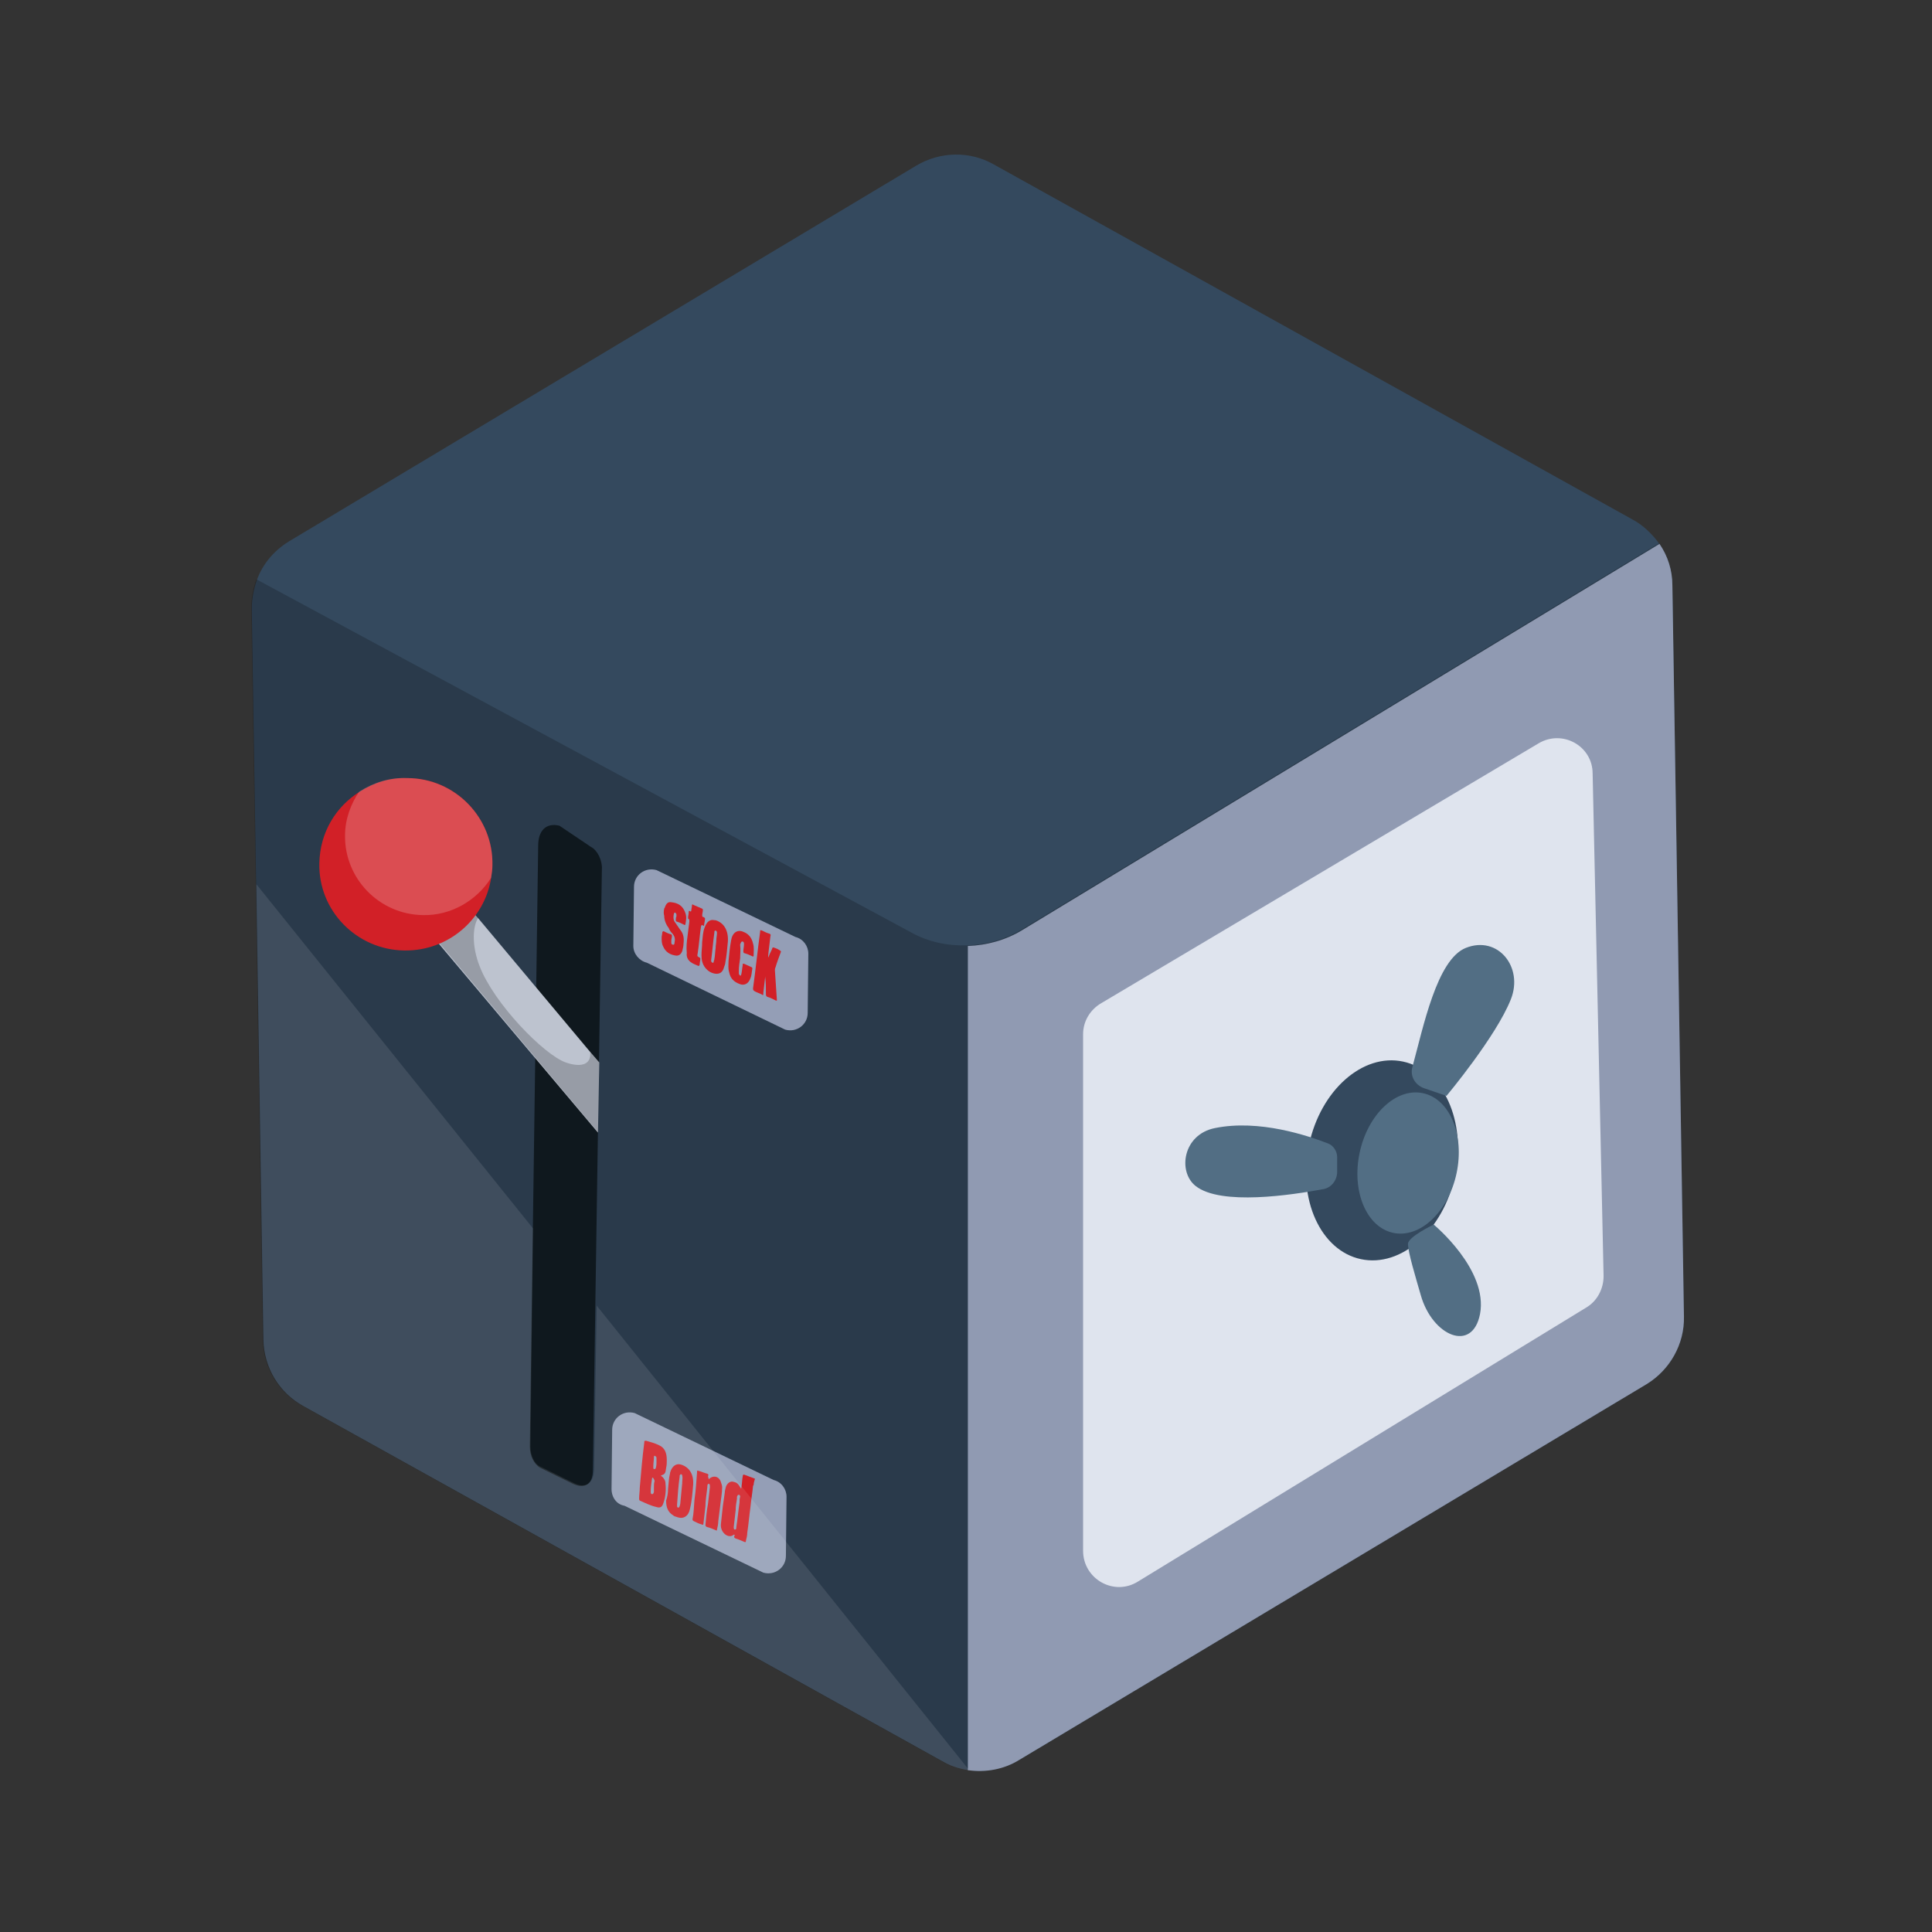 <svg width="64" height="64" viewBox="0 0 64 64" fill="none" xmlns="http://www.w3.org/2000/svg">
<rect x="0" y="0" width="64" height="64" fill="#333333" stroke="none"/>
<path d="M55.781 43.613C55.803 44.53 55.312 45.382 54.545 45.851L33.766 58.297C32.977 58.766 31.997 58.788 31.208 58.34L10.045 46.576C9.235 46.128 8.745 45.297 8.723 44.38L8.34 20.17C8.34 19.85 8.404 19.509 8.51 19.211C8.702 18.678 9.086 18.23 9.576 17.932L30.355 5.485C31.144 5.017 32.124 4.995 32.913 5.443L54.076 17.207C54.438 17.399 54.737 17.697 54.971 18.017C55.248 18.422 55.398 18.891 55.398 19.402L55.781 43.613Z" fill="#34495E"/>
<path opacity="0.2" d="M55.783 43.613C55.804 44.53 55.314 45.382 54.526 45.851L33.746 58.297C33.234 58.596 32.659 58.724 32.084 58.639C32.062 58.639 32.062 58.639 32.041 58.639C31.87 58.617 31.7 58.575 31.529 58.511C31.402 58.468 31.295 58.404 31.189 58.34L10.025 46.576C9.215 46.128 8.725 45.297 8.704 44.38L8.47 29.291V29.27L8.32 20.148C8.32 19.829 8.384 19.488 8.491 19.189L30.187 30.89C30.762 31.209 31.402 31.337 32.041 31.316C32.659 31.295 33.298 31.124 33.853 30.783L54.952 17.996C55.229 18.401 55.378 18.87 55.378 19.381L55.783 43.613Z" fill="black"/>
<path d="M55.783 43.613C55.804 44.53 55.314 45.382 54.547 45.851L33.767 58.297C33.256 58.617 32.638 58.724 32.062 58.639V31.337C32.681 31.316 33.32 31.145 33.874 30.805L54.973 18.017C55.25 18.422 55.4 18.891 55.4 19.402L55.783 43.613Z" fill="#909AB2"/>
<path d="M50.968 24.624L36.476 33.234C36.113 33.447 35.879 33.831 35.879 34.257V51.371C35.879 52.309 36.902 52.884 37.691 52.394L52.545 43.315C52.907 43.102 53.121 42.697 53.121 42.271L52.758 25.626C52.758 24.709 51.757 24.155 50.968 24.624Z" fill="#DFE4EE"/>
<path d="M48.197 38.953C48.583 37.146 47.813 35.45 46.477 35.166C45.142 34.881 43.747 36.115 43.362 37.923C42.976 39.73 43.747 41.426 45.082 41.711C46.417 41.995 47.812 40.761 48.197 38.953Z" fill="#34495E"/>
<path d="M47.171 36.047C46.873 35.941 46.702 35.642 46.788 35.344C47.15 34.023 47.597 31.785 48.556 31.401C49.622 30.975 50.475 32.041 50.048 33.106C49.558 34.342 47.917 36.303 47.917 36.303L47.171 36.047Z" fill="#526E84"/>
<path d="M47.493 40.566C47.493 40.566 49.305 42.057 49.028 43.528C48.772 44.828 47.45 44.253 47.067 42.91C46.896 42.313 46.641 41.482 46.641 41.205C46.641 40.971 47.493 40.566 47.493 40.566Z" fill="#526E84"/>
<path d="M48.25 38.868C48.522 37.591 48.025 36.402 47.138 36.213C46.252 36.024 45.312 36.906 45.04 38.184C44.768 39.462 45.265 40.651 46.152 40.84C47.038 41.029 47.978 40.146 48.25 38.868Z" fill="#526E84"/>
<path d="M44.295 38.328C44.295 38.136 44.167 37.944 43.997 37.88C43.336 37.624 41.717 37.07 40.246 37.369C39.18 37.582 39.01 38.818 39.606 39.287C40.438 39.947 42.803 39.585 43.826 39.393C44.103 39.351 44.295 39.095 44.295 38.818V38.328Z" fill="#526E84"/>
<path d="M17.551 47.918L17.828 28.013C17.828 27.522 18.084 27.245 18.531 27.352L19.576 28.055C19.789 28.162 19.959 28.503 19.938 28.801L19.639 48.707C19.639 49.197 19.341 49.325 18.979 49.154L17.892 48.622C17.679 48.494 17.551 48.217 17.551 47.918Z" fill="#0F181E"/>
<path d="M19.851 35.195L19.808 37.518L14.438 31.145L15.546 30.08L15.844 30.421L19.574 34.875L19.851 35.195Z" fill="#BDC3CF"/>
<path opacity="0.2" d="M19.849 35.195L19.806 37.497L14.457 31.124L15.565 30.059L15.842 30.4C15.629 30.741 15.65 31.401 15.885 31.998C16.354 33.234 18.016 34.939 18.741 35.195C19.167 35.344 19.593 35.323 19.551 34.854L19.849 35.195Z" fill="black"/>
<path d="M16.312 28.673C16.312 28.801 16.291 28.95 16.27 29.078C16.056 30.463 14.842 31.508 13.392 31.486C11.815 31.465 10.537 30.165 10.579 28.588C10.601 27.565 11.133 26.712 11.922 26.222C12.391 25.924 12.924 25.753 13.499 25.775C15.076 25.775 16.355 27.096 16.312 28.673Z" fill="#D22027"/>
<path opacity="0.2" d="M16.311 28.673C16.311 28.801 16.289 28.95 16.268 29.078C15.799 29.824 14.947 30.336 14.009 30.314C12.559 30.293 11.409 29.099 11.43 27.672C11.43 27.139 11.622 26.627 11.899 26.222C12.368 25.924 12.9 25.753 13.476 25.775C15.074 25.775 16.353 27.096 16.311 28.673Z" fill="white"/>
<path d="M20.98 31.337L21.002 29.377C21.002 28.993 21.364 28.716 21.748 28.823L26.351 31.039C26.607 31.103 26.777 31.337 26.777 31.593L26.756 33.554C26.756 33.937 26.394 34.215 26.01 34.108L21.428 31.891C21.172 31.828 20.98 31.593 20.98 31.337Z" fill="#949EB6"/>
<path d="M20.258 49.325L20.279 47.364C20.279 46.981 20.641 46.703 21.025 46.81L25.628 49.027C25.884 49.09 26.055 49.325 26.055 49.581L26.034 51.541C26.034 51.925 25.671 52.202 25.288 52.096L20.684 49.879C20.428 49.837 20.258 49.602 20.258 49.325Z" fill="#949EB6"/>
<path d="M25.67 33.128C25.585 33.085 25.499 33.042 25.414 33.021C25.393 33 25.372 33 25.372 32.936C25.372 32.744 25.372 32.552 25.35 32.382C25.35 32.36 25.35 32.36 25.35 32.339C25.329 32.51 25.308 32.701 25.286 32.893C25.286 32.978 25.286 32.978 25.222 32.936C25.137 32.893 25.052 32.872 24.988 32.829C24.967 32.808 24.945 32.808 24.945 32.744C25.031 32.126 25.095 31.486 25.18 30.869C25.18 30.805 25.18 30.805 25.244 30.826C25.329 30.869 25.414 30.911 25.499 30.932C25.521 30.954 25.542 30.954 25.521 31.018C25.499 31.188 25.478 31.38 25.457 31.55C25.457 31.614 25.436 31.657 25.457 31.721C25.478 31.636 25.521 31.55 25.563 31.465C25.606 31.359 25.585 31.38 25.67 31.401C25.734 31.423 25.776 31.444 25.84 31.486C25.862 31.508 25.883 31.508 25.862 31.55C25.798 31.721 25.734 31.891 25.691 32.041C25.67 32.083 25.67 32.105 25.67 32.147C25.691 32.467 25.713 32.787 25.734 33.106C25.734 33.128 25.734 33.128 25.734 33.149C25.691 33.149 25.67 33.128 25.67 33.128Z" fill="#D22027"/>
<path d="M22.003 30.101C22.003 30.08 22.024 30.08 22.024 30.059C22.067 29.931 22.131 29.867 22.238 29.888C22.451 29.909 22.621 29.995 22.706 30.25C22.749 30.378 22.728 30.485 22.706 30.613C22.706 30.634 22.685 30.655 22.664 30.634C22.579 30.591 22.493 30.549 22.408 30.527C22.387 30.506 22.387 30.506 22.387 30.485C22.387 30.442 22.387 30.4 22.408 30.357C22.408 30.336 22.408 30.314 22.408 30.293C22.408 30.272 22.387 30.25 22.366 30.229C22.344 30.229 22.323 30.25 22.323 30.272C22.302 30.357 22.302 30.463 22.344 30.527C22.408 30.613 22.472 30.719 22.536 30.805C22.643 30.932 22.664 31.082 22.643 31.252C22.643 31.337 22.621 31.423 22.6 31.508C22.557 31.614 22.493 31.657 22.408 31.657C22.216 31.636 22.046 31.55 21.961 31.337C21.918 31.252 21.918 31.145 21.918 31.06C21.918 30.996 21.939 30.954 21.939 30.89C21.939 30.868 21.961 30.847 21.982 30.847C22.067 30.89 22.152 30.932 22.238 30.954C22.259 30.975 22.259 30.975 22.259 30.996C22.259 31.06 22.238 31.103 22.238 31.167C22.238 31.188 22.238 31.209 22.238 31.231C22.238 31.273 22.259 31.295 22.302 31.295C22.344 31.295 22.344 31.252 22.344 31.231C22.366 31.124 22.366 31.039 22.28 30.932C22.216 30.868 22.174 30.805 22.152 30.741C22.067 30.634 22.003 30.485 22.003 30.336C21.982 30.272 21.982 30.186 22.003 30.101Z" fill="#D22027"/>
<path d="M23.26 31.209C23.281 31.039 23.281 30.868 23.345 30.719C23.387 30.613 23.43 30.527 23.537 30.485C23.601 30.463 23.643 30.485 23.707 30.485C23.984 30.57 24.133 30.826 24.112 31.188C24.091 31.423 24.07 31.657 24.027 31.891C24.027 31.934 24.006 31.977 23.984 32.041C23.942 32.211 23.835 32.275 23.686 32.254C23.558 32.232 23.451 32.169 23.366 32.062C23.26 31.934 23.238 31.785 23.238 31.636C23.238 31.508 23.26 31.359 23.26 31.209ZM23.707 31.401C23.707 31.316 23.729 31.231 23.729 31.145C23.729 31.06 23.75 30.996 23.75 30.911C23.75 30.869 23.75 30.847 23.707 30.826C23.665 30.826 23.665 30.847 23.665 30.89C23.622 31.188 23.601 31.486 23.558 31.806C23.558 31.828 23.558 31.87 23.579 31.87C23.579 31.891 23.601 31.891 23.622 31.891C23.643 31.891 23.643 31.87 23.643 31.849C23.643 31.828 23.665 31.806 23.665 31.764C23.686 31.678 23.686 31.55 23.707 31.401Z" fill="#D22027"/>
<path d="M24.518 31.742C24.497 31.891 24.475 32.019 24.475 32.147C24.475 32.19 24.475 32.211 24.475 32.254C24.475 32.275 24.497 32.296 24.518 32.318C24.539 32.339 24.561 32.275 24.561 32.254C24.582 32.169 24.582 32.083 24.603 31.977C24.603 31.913 24.603 31.913 24.667 31.934C24.752 31.977 24.816 31.998 24.901 32.041C24.923 32.062 24.923 32.062 24.923 32.083C24.901 32.19 24.901 32.318 24.859 32.403C24.795 32.595 24.646 32.659 24.497 32.595C24.326 32.531 24.198 32.424 24.155 32.211C24.113 32.083 24.134 31.955 24.134 31.828C24.155 31.593 24.177 31.38 24.22 31.145C24.262 30.89 24.433 30.783 24.624 30.868C24.795 30.932 24.901 31.06 24.944 31.252C24.987 31.38 24.965 31.529 24.965 31.657C24.965 31.678 24.944 31.7 24.923 31.678C24.837 31.636 24.731 31.593 24.646 31.572C24.624 31.55 24.624 31.529 24.624 31.508C24.624 31.444 24.646 31.359 24.646 31.273C24.646 31.252 24.646 31.209 24.624 31.209C24.624 31.188 24.603 31.188 24.582 31.188C24.561 31.188 24.561 31.209 24.539 31.231C24.539 31.252 24.518 31.273 24.518 31.295C24.539 31.465 24.518 31.593 24.518 31.742Z" fill="#D22027"/>
<path d="M22.772 31.039C22.794 30.847 22.815 30.677 22.836 30.527C22.836 30.485 22.836 30.463 22.815 30.442C22.794 30.442 22.794 30.421 22.794 30.4C22.794 30.336 22.815 30.293 22.815 30.208C22.815 30.165 22.836 30.165 22.858 30.186C22.879 30.208 22.9 30.186 22.9 30.165C22.9 30.101 22.922 30.059 22.922 29.995C22.922 29.952 22.943 29.952 22.964 29.973C23.071 30.016 23.156 30.059 23.262 30.101C23.284 30.122 23.284 30.122 23.284 30.144C23.284 30.208 23.262 30.25 23.262 30.314C23.262 30.357 23.262 30.378 23.305 30.378C23.348 30.4 23.369 30.421 23.348 30.485C23.348 30.527 23.326 30.591 23.326 30.634C23.326 30.677 23.305 30.677 23.284 30.655C23.241 30.634 23.241 30.634 23.22 30.698C23.177 30.996 23.156 31.295 23.113 31.572C23.092 31.678 23.092 31.678 23.177 31.721C23.199 31.742 23.199 31.742 23.199 31.764C23.199 31.828 23.177 31.891 23.177 31.955C23.177 31.977 23.156 31.998 23.135 31.998C23.049 31.955 22.964 31.934 22.879 31.87C22.794 31.806 22.73 31.7 22.751 31.572C22.73 31.38 22.751 31.188 22.772 31.039Z" fill="#D22027"/>
<path d="M24.967 49.176C24.967 49.197 24.946 49.218 24.946 49.218C24.924 49.453 24.882 49.687 24.86 49.922C24.818 50.22 24.797 50.497 24.754 50.774C24.754 50.859 24.733 50.945 24.711 51.03C24.711 51.094 24.69 51.094 24.647 51.073C24.541 51.03 24.456 50.987 24.37 50.966C24.328 50.945 24.306 50.923 24.328 50.881C24.328 50.859 24.349 50.859 24.328 50.838C24.328 50.838 24.328 50.838 24.306 50.838C24.136 50.987 23.859 50.774 23.88 50.497C23.901 50.305 23.923 50.092 23.944 49.9C23.965 49.751 23.987 49.602 24.008 49.453C24.008 49.389 24.029 49.325 24.051 49.24C24.093 49.133 24.2 49.048 24.306 49.09C24.413 49.112 24.456 49.154 24.541 49.304C24.562 49.304 24.562 49.282 24.562 49.261C24.583 49.133 24.583 49.005 24.605 48.899C24.605 48.856 24.626 48.835 24.669 48.856C24.775 48.899 24.903 48.941 25.01 48.984C24.988 49.069 24.967 49.112 24.967 49.176ZM24.498 49.773C24.498 49.709 24.498 49.645 24.519 49.581C24.519 49.538 24.498 49.517 24.477 49.517C24.434 49.517 24.434 49.538 24.413 49.581C24.413 49.602 24.413 49.623 24.413 49.645C24.392 49.773 24.37 49.9 24.37 50.028C24.349 50.22 24.328 50.391 24.306 50.582C24.306 50.625 24.306 50.668 24.349 50.668C24.392 50.668 24.392 50.625 24.392 50.582C24.434 50.327 24.456 50.05 24.498 49.773Z" fill="#D22027"/>
<path d="M21.896 48.877C21.896 48.899 21.918 48.899 21.939 48.92C22.003 48.984 22.046 49.048 22.046 49.154C22.067 49.368 22.046 49.581 21.982 49.773C21.939 49.922 21.875 49.964 21.747 49.922C21.555 49.879 21.385 49.794 21.193 49.709C21.172 49.687 21.172 49.666 21.172 49.645C21.172 49.517 21.193 49.41 21.193 49.282C21.236 48.792 21.278 48.281 21.342 47.791C21.342 47.727 21.342 47.727 21.406 47.727C21.555 47.769 21.705 47.812 21.833 47.876C22.024 47.961 22.088 48.132 22.088 48.366C22.088 48.451 22.088 48.536 22.067 48.622C22.046 48.813 22.024 48.835 21.896 48.877ZM21.662 49.261C21.662 49.197 21.662 49.133 21.683 49.069C21.683 49.027 21.662 49.005 21.641 48.963C21.619 48.941 21.598 48.941 21.598 48.984C21.577 49.133 21.555 49.282 21.555 49.431C21.555 49.474 21.577 49.495 21.598 49.495C21.641 49.495 21.641 49.474 21.662 49.431C21.662 49.389 21.662 49.304 21.662 49.261ZM21.747 48.451C21.747 48.408 21.747 48.345 21.747 48.302C21.747 48.259 21.726 48.238 21.705 48.238C21.683 48.217 21.662 48.217 21.662 48.259C21.662 48.366 21.641 48.472 21.641 48.6C21.641 48.622 21.641 48.664 21.662 48.664C21.683 48.664 21.726 48.664 21.726 48.622C21.747 48.536 21.747 48.494 21.747 48.451Z" fill="#D22027"/>
<path d="M23.474 49.005C23.623 48.856 23.815 48.899 23.879 49.09C23.901 49.154 23.922 49.218 23.922 49.261C23.922 49.474 23.879 49.666 23.858 49.879C23.837 50.05 23.815 50.22 23.794 50.391C23.794 50.476 23.773 50.582 23.751 50.668C23.751 50.71 23.73 50.71 23.709 50.689C23.602 50.646 23.517 50.604 23.41 50.582C23.389 50.561 23.368 50.561 23.368 50.519C23.389 50.284 23.41 50.05 23.453 49.815C23.474 49.623 23.495 49.453 23.517 49.261C23.517 49.197 23.517 49.154 23.474 49.154C23.432 49.154 23.432 49.218 23.432 49.261C23.41 49.474 23.368 49.709 23.368 49.9C23.346 50.092 23.325 50.284 23.304 50.455C23.304 50.519 23.282 50.519 23.24 50.497C23.154 50.476 23.069 50.433 22.984 50.391C22.941 50.369 22.941 50.348 22.941 50.327C22.984 50.114 22.984 49.922 23.005 49.687C23.048 49.389 23.069 49.069 23.091 48.771C23.091 48.707 23.091 48.707 23.154 48.728C23.24 48.749 23.325 48.792 23.41 48.813C23.474 48.835 23.474 48.835 23.453 48.92C23.474 48.963 23.474 48.963 23.474 49.005Z" fill="#D22027"/>
<path d="M22.13 49.325C22.152 49.133 22.152 48.984 22.194 48.813C22.194 48.771 22.216 48.749 22.216 48.728C22.279 48.558 22.407 48.472 22.557 48.515C22.834 48.6 22.983 48.835 22.962 49.176C22.94 49.453 22.919 49.73 22.855 49.986C22.812 50.22 22.642 50.327 22.45 50.263C22.407 50.241 22.343 50.241 22.301 50.199C22.13 50.092 22.066 49.943 22.066 49.709C22.109 49.581 22.13 49.453 22.13 49.325ZM22.599 49.133C22.599 49.112 22.599 49.112 22.599 49.09C22.599 49.027 22.62 48.963 22.599 48.877C22.599 48.856 22.578 48.835 22.557 48.835C22.535 48.835 22.535 48.856 22.514 48.877C22.514 48.899 22.514 48.899 22.514 48.92C22.471 49.218 22.45 49.538 22.429 49.837C22.429 49.858 22.429 49.879 22.429 49.9C22.429 49.922 22.45 49.943 22.471 49.943C22.493 49.943 22.493 49.922 22.514 49.9C22.514 49.879 22.535 49.837 22.535 49.815C22.557 49.581 22.578 49.346 22.599 49.133Z" fill="#D22027"/>
<path opacity="0.1" d="M32.106 58.639C32.085 58.639 32.085 58.639 32.064 58.639C31.893 58.617 31.723 58.575 31.552 58.511C31.424 58.468 31.318 58.404 31.211 58.34L10.048 46.576C9.238 46.128 8.748 45.297 8.727 44.38L8.492 29.291L17.657 40.693L17.571 47.918C17.571 48.217 17.699 48.515 17.934 48.6L19.02 49.133C19.361 49.304 19.66 49.176 19.681 48.686L19.766 43.251L32.106 58.639Z" fill="white"/>
</svg>
